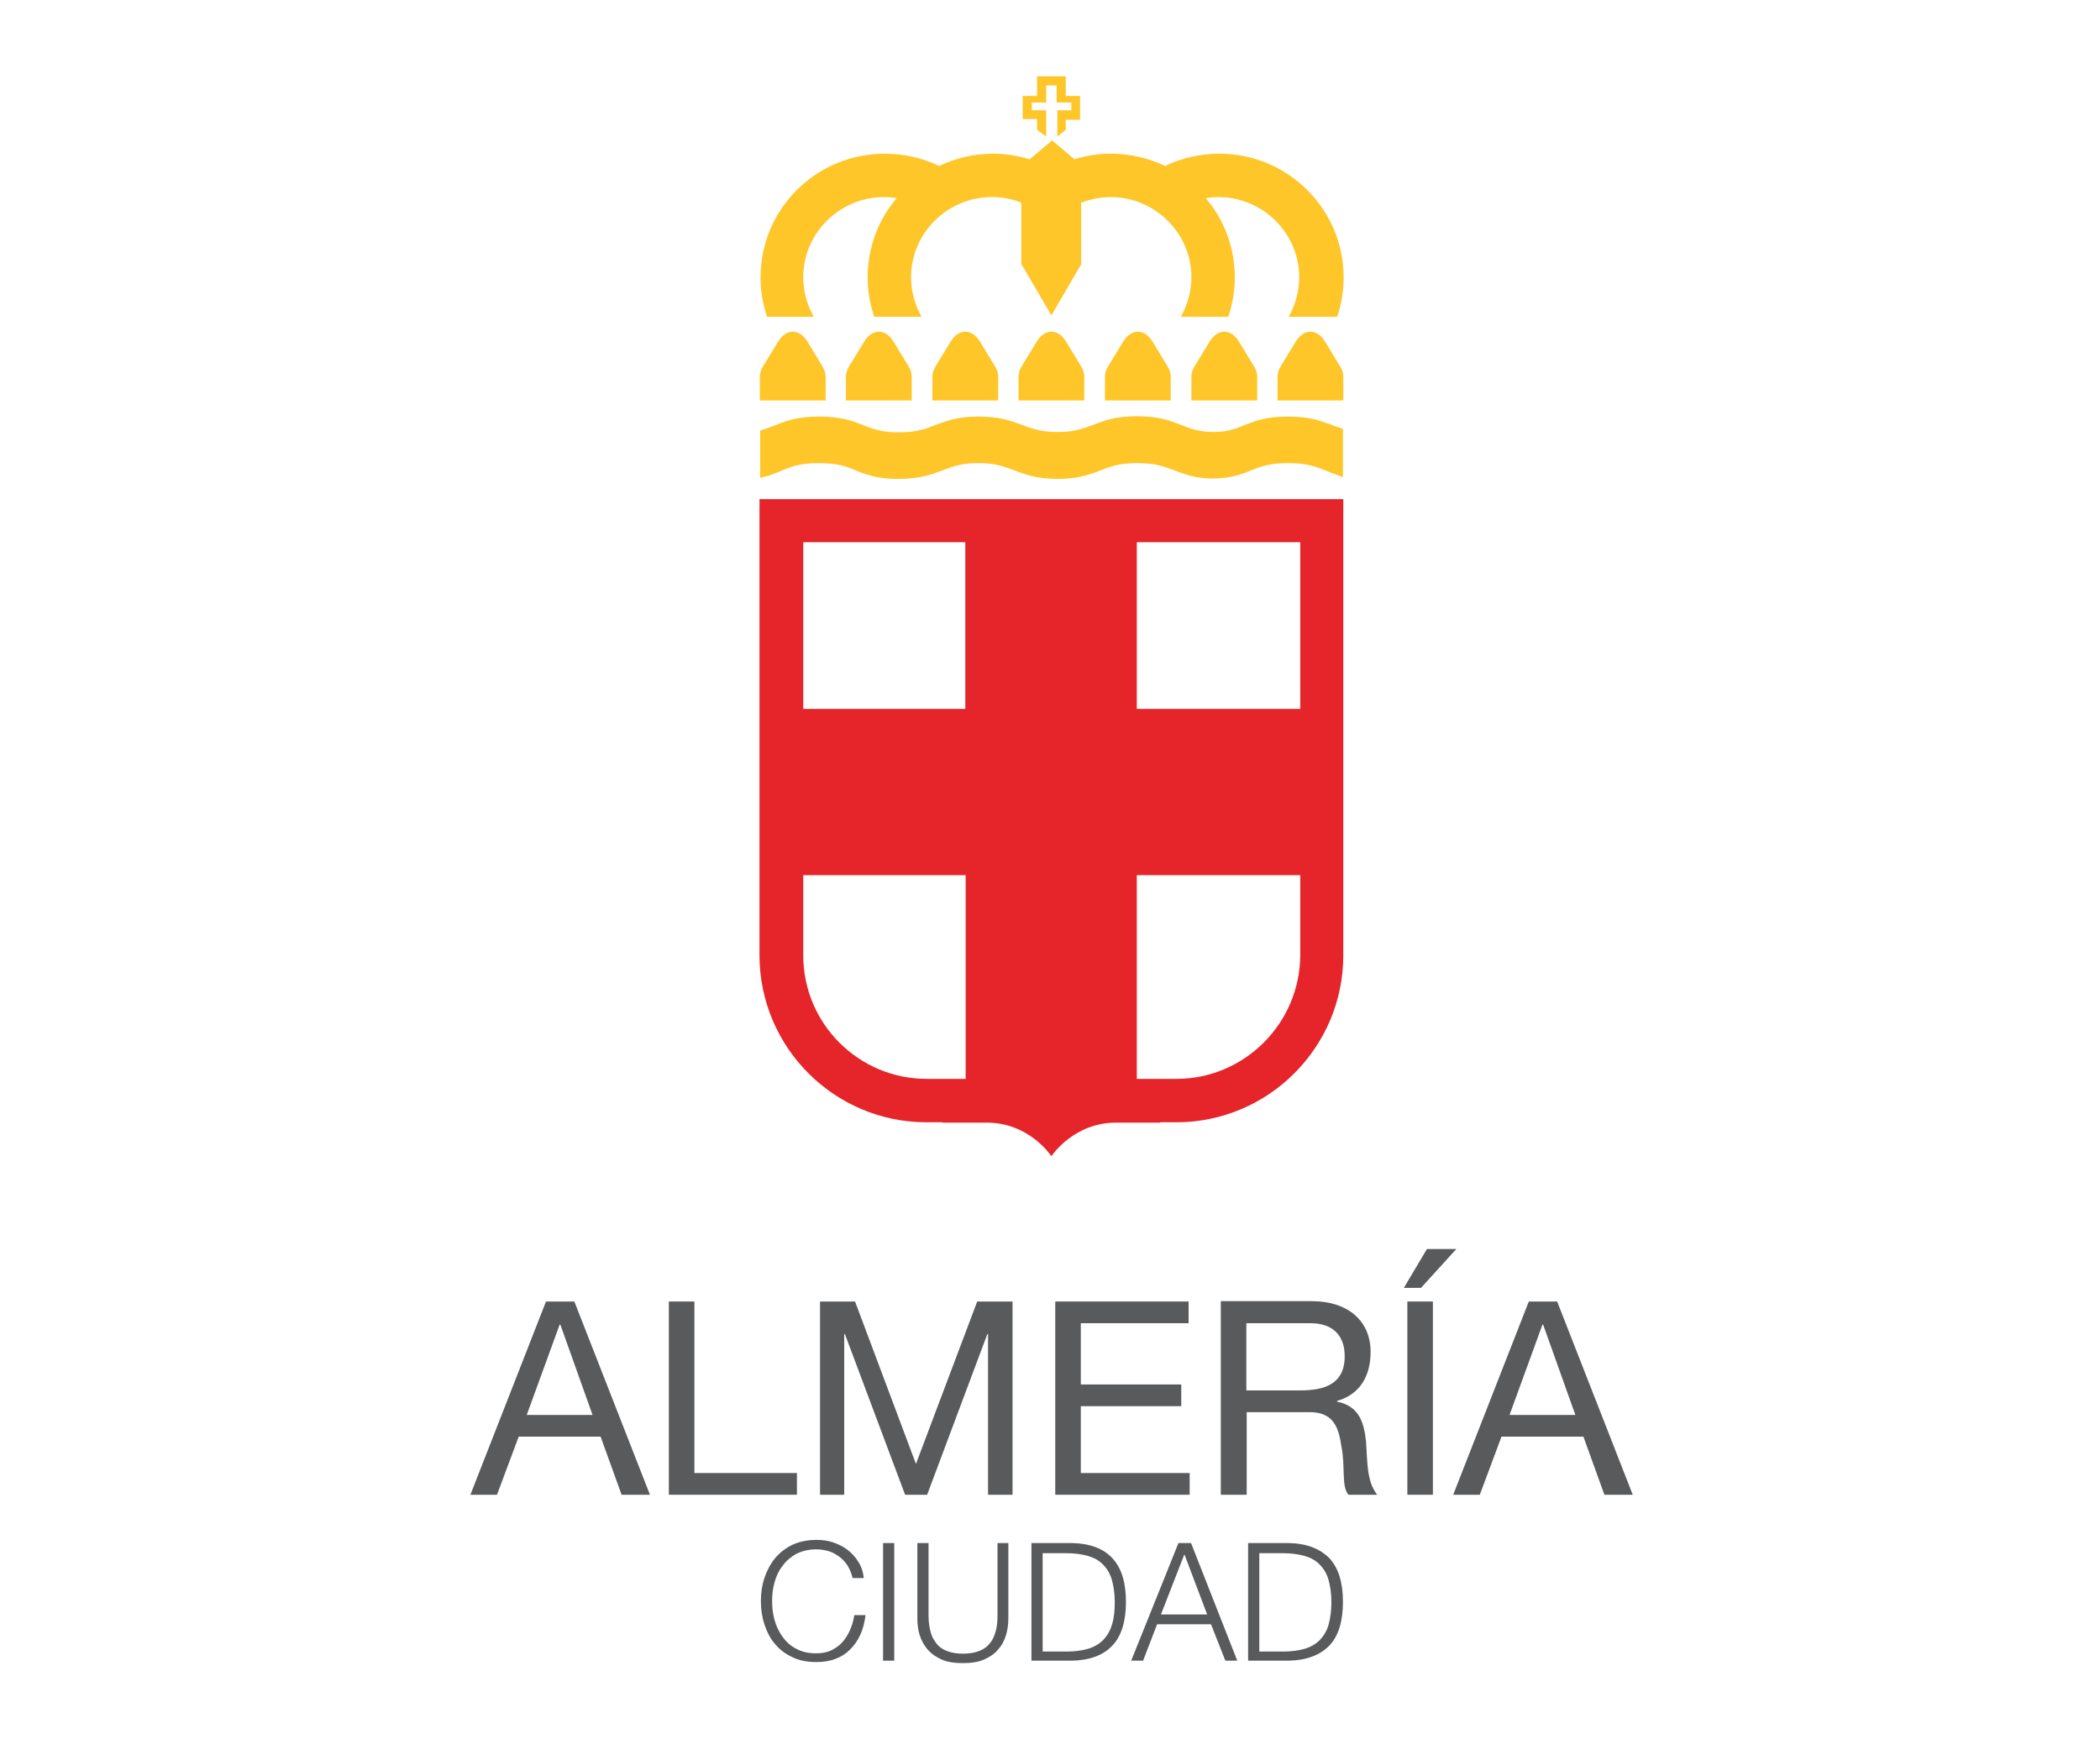 <?xml version="1.0" encoding="utf-8"?>
<!-- Generator: Adobe Illustrator 25.4.1, SVG Export Plug-In . SVG Version: 6.00 Build 0)  -->
<svg version="1.1" id="ALMERIA_CIUDAD" xmlns="http://www.w3.org/2000/svg" xmlns:xlink="http://www.w3.org/1999/xlink" x="0px"
	 y="0px" viewBox="0 0 600 500" style="enable-background:new 0 0 600 500;" xml:space="preserve">
<style type="text/css">
	.st0{fill:#595A5C;}
	.st1{fill:#E52529;}
	.st2{fill:#FFC629;}
</style>
<g id="CIUDAD">
	<path class="st0" d="M242.8,465.8c-0.6,1.3-1.3,2.4-2.2,3.4c-0.9,1-2,1.7-3.2,2.3c-1.3,0.6-2.7,0.8-4.2,0.8c-2.2,0-4.1-0.4-5.7-1.3
		c-1.6-0.8-2.9-2-3.9-3.4c-1-1.4-1.8-3-2.3-4.8c-0.5-1.8-0.7-3.6-0.7-5.4c0-1.8,0.2-3.7,0.7-5.4c0.5-1.8,1.2-3.3,2.3-4.7
		c1-1.4,2.3-2.5,3.9-3.4c1.6-0.8,3.5-1.3,5.7-1.3c1.2,0,2.4,0.2,3.5,0.5s2.1,0.9,3.1,1.6c0.9,0.7,1.7,1.5,2.4,2.6
		c0.6,1,1.1,2.2,1.4,3.5h3.2c-0.2-1.8-0.7-3.3-1.6-4.7c-0.8-1.3-1.9-2.5-3.1-3.4c-1.2-0.9-2.6-1.6-4.1-2.1c-1.5-0.5-3.1-0.7-4.7-0.7
		c-2.6,0-4.9,0.5-6.9,1.4c-2,1-3.6,2.2-5,3.9c-1.3,1.6-2.3,3.5-3,5.6c-0.7,2.1-1,4.3-1,6.6c0,2.3,0.3,4.5,1,6.6c0.7,2.1,1.6,4,3,5.6
		c1.3,1.6,3,2.9,5,3.8c2,1,4.3,1.4,6.9,1.4c2,0,3.8-0.3,5.4-0.9c1.6-0.6,3-1.5,4.2-2.7c1.2-1.2,2.2-2.6,2.9-4.2
		c0.8-1.7,1.2-3.5,1.5-5.6h-3.2C243.8,463.1,243.4,464.5,242.8,465.8z"/>
	<rect x="252.3" y="440.8" class="st0" width="3.2" height="33.6"/>
	<path class="st0" d="M285,461.6c0,1.9-0.2,3.6-0.7,5c-0.4,1.4-1.1,2.5-1.9,3.3c-0.8,0.9-1.9,1.5-3.1,1.9c-1.2,0.4-2.6,0.6-4.2,0.6
		c-1.5,0-2.9-0.2-4.1-0.6c-1.2-0.4-2.3-1-3.1-1.9c-0.8-0.9-1.5-2-1.9-3.3c-0.4-1.4-0.7-3-0.7-5v-20.8h-3.2v21.5
		c0,1.7,0.2,3.4,0.7,4.9c0.5,1.6,1.3,2.9,2.3,4.1c1.1,1.2,2.4,2.1,4,2.8c1.6,0.7,3.6,1,6,1c2.4,0,4.4-0.3,6-1c1.6-0.7,3-1.6,4-2.8
		c1.1-1.2,1.8-2.5,2.3-4.1c0.5-1.6,0.7-3.2,0.7-4.9v-21.5H285V461.6z"/>
	<path class="st0" d="M306.3,440.8h-11.6v33.6h11.6c5.1-0.1,9-1.6,11.5-4.3c2.6-2.7,3.9-6.9,3.9-12.5c0-5.6-1.3-9.7-3.9-12.5
		C315.3,442.4,311.4,440.9,306.3,440.8z M317.7,464.1c-0.5,1.8-1.4,3.2-2.5,4.4c-1.1,1.1-2.6,2-4.3,2.5c-1.7,0.5-3.8,0.8-6.2,0.8
		h-6.8v-28.1h6.8c2.4,0,4.5,0.3,6.2,0.8c1.7,0.5,3.2,1.3,4.3,2.5c1.1,1.1,2,2.6,2.5,4.4c0.5,1.8,0.8,3.9,0.8,6.4
		C318.5,460.1,318.3,462.3,317.7,464.1z"/>
	<path class="st0" d="M336.7,440.8l-13.5,33.6h3.4l4-10.4H346l4.1,10.4h3.4l-13.2-33.6H336.7z M331.7,461.2l6.7-17.2l6.5,17.2H331.7
		z"/>
	<path class="st0" d="M368.2,440.8h-11.6v33.6h11.6c5.1-0.1,9-1.6,11.6-4.3c2.6-2.7,3.9-6.9,3.9-12.5c0-5.6-1.3-9.7-3.9-12.5
		C377.1,442.4,373.3,440.9,368.2,440.8z M379.6,464.1c-0.5,1.8-1.4,3.2-2.5,4.4c-1.1,1.1-2.6,2-4.3,2.5c-1.7,0.5-3.8,0.8-6.2,0.8
		h-6.8v-28.1h6.8c2.4,0,4.5,0.3,6.2,0.8c1.7,0.5,3.2,1.3,4.3,2.5c1.1,1.1,2,2.6,2.5,4.4c0.5,1.8,0.8,3.9,0.8,6.4
		C380.4,460.1,380.1,462.3,379.6,464.1z"/>
</g>
<g id="ALMERIA">
	<path class="st0" d="M156,371.8L134.4,427h7.6l6.2-16.6h23.4l6,16.6h8.1l-21.6-55.2H156z M150.5,404.2l9.4-25.8h0.2l9.2,25.8H150.5
		z"/>
	<polygon class="st0" points="227.7,420.8 198.4,420.8 198.4,371.8 191.1,371.8 191.1,427 227.7,427 	"/>
	<polygon class="st0" points="261.7,418.2 244.3,371.8 234.3,371.8 234.3,427 241.2,427 241.2,381.1 241.4,381.1 258.6,427 
		264.9,427 282.1,381.1 282.3,381.1 282.3,427 289.3,427 289.3,371.8 279.2,371.8 	"/>
	<polygon class="st0" points="339.6,378 339.6,371.8 301.5,371.8 301.5,427 339.9,427 339.9,420.8 308.8,420.8 308.8,401.7 
		337.5,401.7 337.5,395.5 308.8,395.5 308.8,378 	"/>
	<path class="st0" d="M382,400.4v-0.2c6.7-1.9,9.6-7.3,9.6-14c0-8.8-6.4-14.5-16.8-14.5h-26V427h7.4v-23.6h17.9
		c7.1,0,8.4,4.6,9.2,10c1.1,5.4-0.1,11.4,2,13.6h8.2c-3.1-3.8-2.8-9.8-3.2-15.2C389.7,406.4,388.4,401.7,382,400.4z M371.4,397.2
		h-15.3V378h18.3c6.9,0,9.8,4,9.8,9.4C384.2,395.5,378.3,397.2,371.4,397.2z"/>
	<polygon class="st0" points="416.1,356.8 407.7,356.8 401.1,367.9 406,367.9 	"/>
	<rect x="402.1" y="371.8" class="st0" width="7.3" height="55.2"/>
	<path class="st0" d="M444.9,371.8h-8.1L415.2,427h7.6l6.2-16.6h23.4l6,16.6h8.1L444.9,371.8z M431.3,404.2l9.4-25.8h0.2l9.2,25.8
		H431.3z"/>
</g>
<g id="ESCUDO">
	<path class="st1" d="M383.8,272.9v-40.2h0v-77.7v-12.4v0h-12.4v0h-142v0h-12.4v0h0v12.4h0v41.9h0v76c0,26.3,21.4,47.7,47.7,47.7
		h4.6v0.1c3,0,7,0,12.6,0c11.9,0,18.1,9,18.5,9.6c0.4-0.6,6.6-9.6,18.5-9.6c5.5,0,9.6,0,12.6,0v-0.1h4.6
		C362.4,320.6,383.8,299.2,383.8,272.9z M275.8,308.2h-11c-19.5,0-35.3-15.8-35.3-35.3v-22.9h46.4V308.2z M275.8,202.5h-46.3v-47.6
		h46.3V202.5z M324.8,154.9h46.7v41.9v5.7h-46.7V154.9z M336.1,308.2h-11.3v-58.2h46.7v22.9C371.4,292.3,355.6,308.2,336.1,308.2z"
		/>
	<path class="st2" d="M223.9,134.2c2.2-0.9,4.7-1.9,10.1-1.9c5.5,0,8,1,10.5,2.1c4.5,1.8,7.5,2.4,12.2,2.4c6.3,0,9.6-1.3,12.5-2.4
		c3.6-1.4,6-2.1,10.3-2.1c3.9,0,6.3,0.5,10.4,2.1c2.9,1.1,6.2,2.4,12.3,2.4c5,0,8.1-0.8,12.2-2.4c2.5-1,5.2-2.1,10.5-2.1
		c5.3,0,7.7,1,10.2,1.9c3.6,1.4,6.4,2.4,11.1,2.5l0.3,0c4.9-0.1,7.6-0.9,11.4-2.5c2.3-0.9,4.8-1.9,10.1-1.9c5.4,0,7.9,1,10.5,2
		c0.6,0.3,1.2,0.5,1.7,0.7l3.5,1.3v-13.8l-1.5-0.5c-0.5-0.1-0.9-0.3-1.4-0.5c-0.4-0.2-0.9-0.4-1.4-0.5c-2.6-1-5.7-2-11.4-2
		c-6.4,0-9.5,1.3-12.1,2.3c-3.5,1.5-5.6,2.1-9.5,2.1c-3.9-0.1-6-0.8-9.4-2.2c-2.6-1-5.9-2.3-12.1-2.3c-6.2,0-9.5,1.3-12.4,2.4
		c-3.6,1.4-6,2.1-10.3,2.1c-4.3,0-6.8-0.7-10.4-2.1l-0.3-0.1c-2.9-1.1-6.1-2.2-12-2.2c-5,0-8,0.8-12.2,2.4
		c-2.7,1.1-5.3,2.1-10.5,2.1c-4.2,0-6.6-0.6-10.3-2.1c-2.8-1.1-6-2.4-12.4-2.4c-6.4,0-9.4,1.2-12.1,2.3c-1.1,0.4-2.1,0.8-3.3,1.2
		l-1.5,0.5v13.5l2.7-0.7C220.9,135.4,222.2,135,223.9,134.2z"/>
	<polygon class="st2" points="296.3,37.1 298.9,39 298.9,31.5 294.8,31.5 294.8,29.3 298.9,29.3 298.9,24.4 301.9,24.4 301.9,29.3 
		306.1,29.3 306.1,31.5 302.1,31.5 302.1,39 304.5,37.1 304.5,34.2 308.6,34.2 308.6,27.4 304.5,27.4 304.5,21.8 296.3,21.8 
		296.3,27.4 292.2,27.4 292.2,34 296.3,34 	"/>
	<path class="st2" d="M304.6,97.6c-2.3-3.8-6.1-3.8-8.4,0l-4.2,6.9c-0.7,1.1-1,2.1-1,3h0v6.9h18.8v-6.9h0c0-0.9-0.3-1.9-1-3
		L304.6,97.6z"/>
	<path class="st2" d="M378.6,97.6c-2.3-3.8-6.1-3.8-8.4,0l-4.2,6.9c-0.7,1.1-1,2.1-1,3h0v6.9h18.8v-6.9h0c0-0.9-0.3-1.9-1-3
		L378.6,97.6z"/>
	<path class="st2" d="M235.9,107.5L235.9,107.5c0-0.9-0.4-1.9-1-3l-4.2-6.9c-2.3-3.8-6.1-3.8-8.4,0l-4.2,6.9c-0.7,1.1-1,2.1-1,3h0
		v6.9h18.8V107.5z"/>
	<path class="st2" d="M255.3,97.6c-2.3-3.8-6.1-3.8-8.4,0l-4.2,6.9c-0.7,1.1-1,2.1-1,3h0v6.9h18.8v-6.9h0c0-0.9-0.3-1.9-1-3
		L255.3,97.6z"/>
	<path class="st2" d="M280,97.6c-2.3-3.8-6.1-3.8-8.4,0l-4.2,6.9c-0.7,1.1-1,2.1-1,3h0v6.9h18.8v-6.9h0c0-0.9-0.3-1.9-1-3L280,97.6z
		"/>
	<path class="st2" d="M329.3,97.6c-2.3-3.8-6.1-3.8-8.4,0l-4.2,6.9c-0.7,1.1-1,2.1-1,3h0v6.9h18.8v-6.9h0c0-0.9-0.3-1.9-1-3
		L329.3,97.6z"/>
	<path class="st2" d="M354,97.6c-2.3-3.8-6.1-3.8-8.4,0l-4.2,6.9c-0.7,1.1-1,2.1-1,3h0v6.9h18.8v-6.9h0c0-0.9-0.3-1.9-1-3L354,97.6z
		"/>
	<path class="st2" d="M218.9,90.5h13.6l-0.2-0.4c-1.8-3.3-2.8-7.1-2.8-10.9c0-12.6,10.4-22.9,23.1-22.9c1.2,0,2.4,0.1,3.6,0.3
		c-5.2,6.1-8.3,14-8.3,22.6c0,3.8,0.6,7.5,1.8,11.1l0.1,0.2h13.5l-0.2-0.4c-1.8-3.3-2.8-7.1-2.8-10.9c0-12.6,10.4-22.9,23.1-22.9
		c2.9,0,5.7,0.5,8.4,1.6v17.5h0v0h0l8.6,14.7l8.5-14.6h0v0l0-0.1h0v0h0V57.9c2.7-1,5.5-1.6,8.4-1.6c12.7,0,23.1,10.3,23.1,22.9
		c0,3.8-1,7.6-2.8,10.9l-0.2,0.4h13.5l0.1-0.2c1.2-3.6,1.8-7.3,1.8-11.1c0-8.6-3.1-16.5-8.3-22.6c1.2-0.2,2.4-0.3,3.6-0.3
		c12.7,0,23.1,10.3,23.1,22.9c0,3.8-1,7.6-2.8,10.9l-0.2,0.4H382l0.1-0.2c1.2-3.6,1.8-7.3,1.8-11.1c0-19.4-15.9-35.3-35.5-35.3
		c-5.4,0-10.7,1.2-15.5,3.5c-4.7-2.2-9.9-3.5-15.4-3.5c-3.6,0-7.2,0.5-10.5,1.6l-6.4-5.4l-6.4,5.4c-3.4-1-6.9-1.6-10.5-1.6
		c-5.5,0-10.7,1.3-15.4,3.5c-4.8-2.3-10.1-3.5-15.5-3.5c-19.6,0-35.5,15.8-35.5,35.3c0,3.8,0.6,7.5,1.8,11.1L218.9,90.5z"/>
</g>
</svg>
